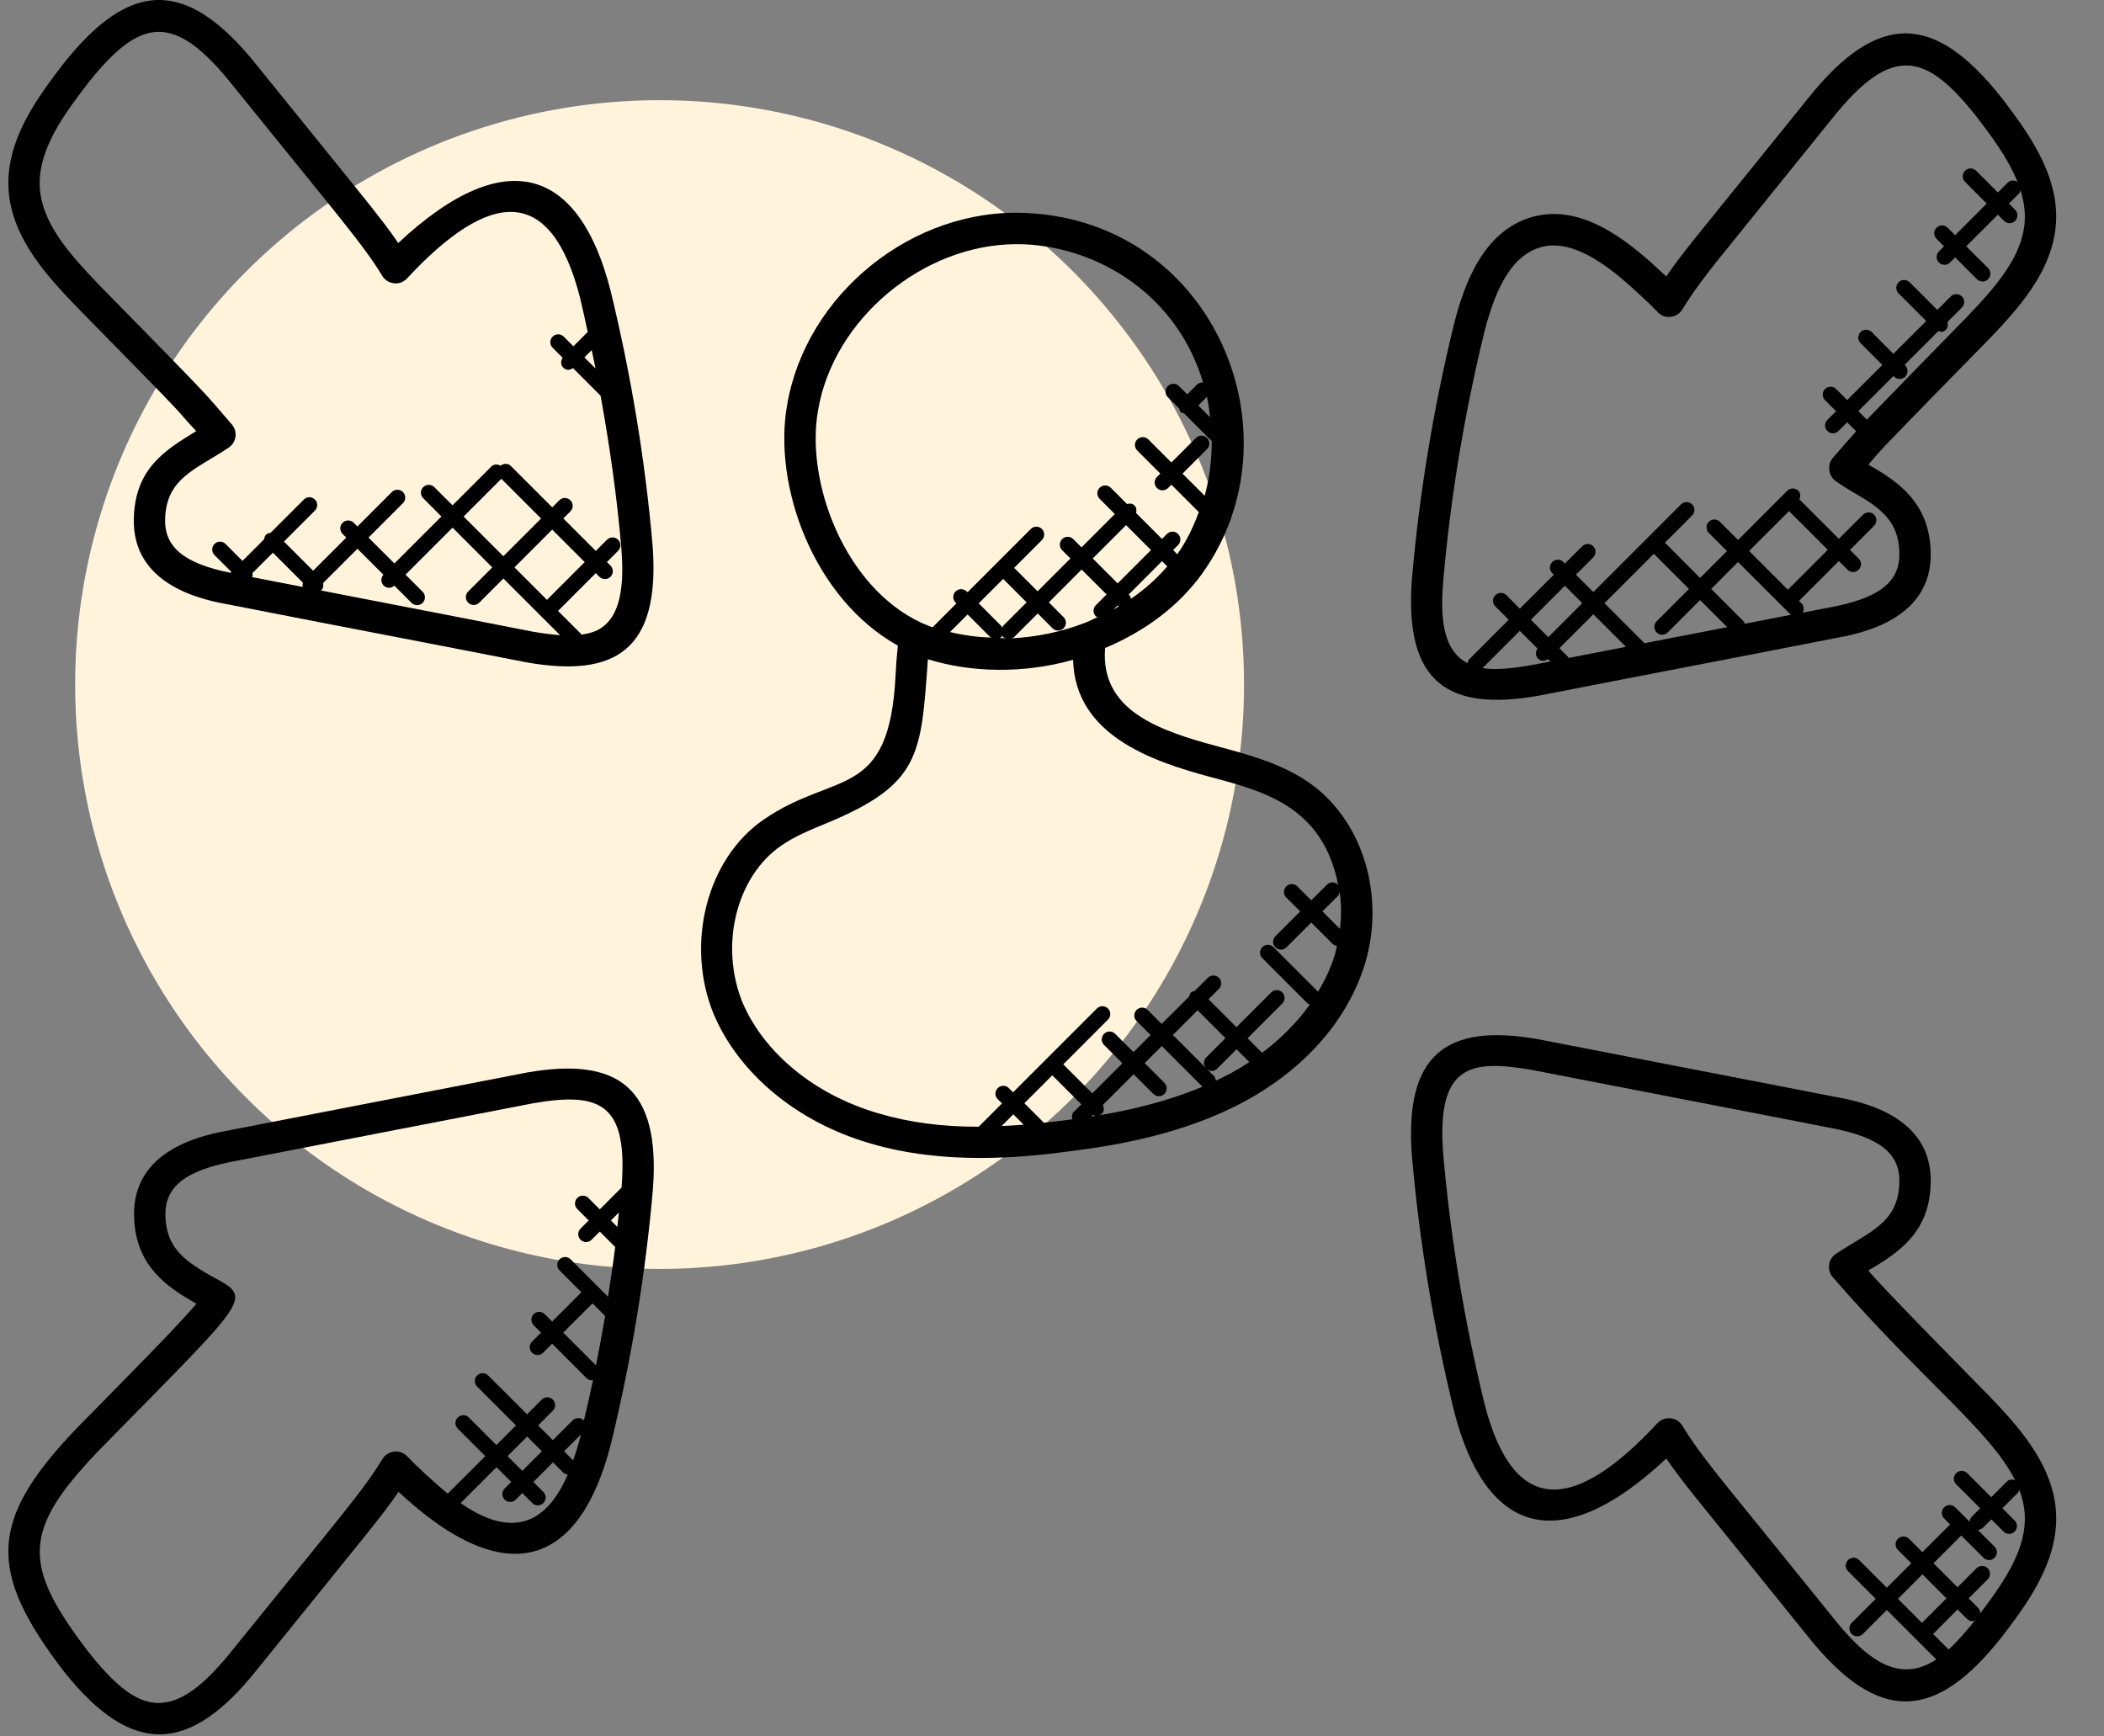 <?xml version="1.0" encoding="UTF-8"?>
<svg width="63px" height="52px" viewBox="0 0 63 52" version="1.1" xmlns="http://www.w3.org/2000/svg" xmlns:xlink="http://www.w3.org/1999/xlink">
    <rect x="0" y="0" width="63" height="52" fill="#808080" stroke="none"/>
    <title>Group 39</title>
    <g id="Page-1" stroke="none" stroke-width="1" fill="none" fill-rule="evenodd">
        <g id="OmniKick-V2-Home-Page-Copy" transform="translate(-326, -132)">
            <g id="Group-50">
                <g id="Group-44" transform="translate(326.25, 132)">
                    <g id="Group-39">
                        <g id="Group-8" transform="translate(2, 3)" fill="#FFF3DB">
                            <circle id="Oval-Copy" cx="17.5" cy="17.5" r="17.5"></circle>
                        </g>
                        <g id="connection" fill="#000000" fill-rule="nonzero">
                            <path d="M25.796,34.238 C26.904,34.568 28.045,34.677 29.102,34.677 C30.118,34.677 31.056,34.577 31.811,34.473 C33.194,34.299 35.239,33.954 37.035,32.974 C38.853,31.983 40.131,30.509 40.633,28.822 C40.633,28.822 40.633,28.821 40.633,28.82 C41.215,26.843 40.576,24.668 39.08,23.535 C38.231,22.895 37.206,22.62 36.216,22.353 C34.44,21.877 32.69,21.275 32.84,19.405 C34.044,18.901 35.051,18.143 35.746,17.178 C35.746,17.178 35.746,17.178 35.746,17.178 C38.726,13.022 36.119,6.632 30.468,6.378 C27.083,6.218 23.884,8.805 23.319,12.125 C22.888,14.553 24.109,17.925 26.634,19.334 C26.602,19.633 26.58,19.938 26.565,20.244 C26.371,23.997 24.749,23.07 22.613,24.547 C20.913,25.715 20.258,28.274 21.123,30.378 C21.885,32.167 23.634,33.609 25.796,34.238 L25.796,34.238 Z M29.741,33.721 L30.092,33.37 L30.402,33.68 C30.174,33.698 29.955,33.712 29.741,33.721 L29.741,33.721 Z M31.688,33.543 C31.45,33.575 31.222,33.601 30.995,33.625 C30.989,33.617 30.992,33.607 30.984,33.599 L30.423,33.038 L31.259,32.202 L32.128,33.071 L31.904,33.295 C31.842,33.357 31.838,33.441 31.86,33.52 C31.804,33.527 31.743,33.536 31.688,33.543 Z M34.615,32.426 L34.025,31.837 L34.537,31.325 L35.755,32.543 C34.684,32.994 33.569,33.251 32.613,33.407 C32.66,33.4 32.707,33.39 32.743,33.354 C32.815,33.282 32.815,33.178 32.772,33.091 L33.694,32.17 L34.283,32.758 C34.375,32.85 34.524,32.85 34.616,32.758 C34.707,32.666 34.707,32.518 34.615,32.426 L34.615,32.426 Z M35.609,30.255 L36.444,31.09 L35.864,31.671 C35.779,31.755 35.781,31.886 35.854,31.978 L34.869,30.994 L35.609,30.255 Z M32.562,33.416 C32.516,33.423 32.471,33.431 32.426,33.437 L32.481,33.382 C32.507,33.395 32.533,33.414 32.562,33.416 L32.562,33.416 Z M36.585,32.151 C36.444,32.228 36.301,32.294 36.156,32.363 C36.15,32.313 36.137,32.263 36.099,32.223 L35.889,32.014 C35.932,32.047 35.98,32.072 36.03,32.072 C36.09,32.072 36.15,32.049 36.196,32.003 L36.777,31.423 L37.16,31.806 C36.975,31.927 36.783,32.042 36.585,32.151 L36.585,32.151 Z M39.874,27.82 L39.347,27.293 L39.815,26.826 C39.847,26.793 39.855,26.75 39.864,26.708 C39.917,27.071 39.917,27.445 39.874,27.82 Z M29.788,17.336 L30.49,18.039 L29.784,18.745 C29.767,18.762 29.77,18.785 29.758,18.806 C29.748,18.787 29.75,18.764 29.734,18.748 L29.055,18.068 L29.788,17.336 Z M29.402,19.08 C29.413,19.092 29.43,19.089 29.442,19.096 C29.016,19.08 28.6,19.025 28.196,18.928 L28.723,18.4 L29.402,19.08 Z M29.735,19.08 C29.752,19.063 29.749,19.04 29.76,19.02 C29.771,19.039 29.768,19.062 29.784,19.078 C29.807,19.102 29.839,19.102 29.868,19.113 C29.803,19.115 29.74,19.107 29.674,19.106 C29.695,19.094 29.718,19.096 29.735,19.08 Z M30.116,19.077 L30.823,18.371 L31.265,18.814 C31.357,18.906 31.505,18.906 31.597,18.814 C31.689,18.722 31.689,18.573 31.597,18.481 L31.155,18.039 L32.137,17.055 L32.884,17.802 L32.563,18.124 C32.471,18.216 32.471,18.365 32.563,18.457 C32.578,18.472 32.599,18.469 32.617,18.479 C32.486,18.537 32.363,18.604 32.226,18.656 C31.52,18.928 30.77,19.081 30.025,19.116 C30.056,19.104 30.091,19.102 30.116,19.077 Z M34.214,16.472 L33.216,17.471 L32.47,16.724 L33.468,15.726 L34.214,16.472 Z M33.239,18.157 C33.242,18.16 33.246,18.158 33.248,18.161 C33.194,18.192 33.146,18.229 33.091,18.259 L33.216,18.134 L33.239,18.157 Z M33.615,17.931 C33.604,17.894 33.6,17.854 33.571,17.825 L33.548,17.802 L34.545,16.804 L34.702,16.961 C34.391,17.323 34.03,17.649 33.615,17.931 L33.615,17.931 Z M35.984,12.496 L35.631,12.143 L35.889,11.884 C35.934,12.086 35.961,12.29 35.984,12.496 Z M24.245,12.286 C24.711,9.539 27.403,7.312 30.191,7.312 C30.269,7.312 30.347,7.313 30.425,7.316 C32.658,7.418 34.997,8.84 35.773,11.455 C35.707,11.45 35.641,11.467 35.592,11.517 L35.3,11.81 L35.052,11.562 C34.96,11.47 34.811,11.47 34.719,11.562 C34.627,11.654 34.627,11.803 34.719,11.895 L35.062,12.237 C35.073,12.272 35.076,12.31 35.103,12.338 C35.131,12.366 35.169,12.369 35.204,12.379 L36.032,13.208 C36.033,13.761 35.968,14.314 35.822,14.847 L35.158,14.183 L35.892,13.448 C35.984,13.356 35.984,13.208 35.892,13.116 C35.8,13.024 35.652,13.024 35.56,13.116 L34.825,13.85 L34.134,13.159 C34.042,13.067 33.894,13.067 33.803,13.159 C33.71,13.251 33.71,13.399 33.803,13.491 L34.494,14.183 L34.393,14.283 C34.301,14.375 34.301,14.523 34.393,14.615 C34.485,14.707 34.634,14.707 34.725,14.615 L34.825,14.514 L35.647,15.336 C35.482,15.779 35.277,16.208 35.002,16.598 L34.876,16.472 L35.025,16.323 C35.117,16.231 35.117,16.082 35.025,15.99 C34.933,15.898 34.785,15.898 34.693,15.99 L34.544,16.14 L33.766,15.362 C33.787,15.283 33.784,15.2 33.721,15.138 C33.659,15.076 33.575,15.071 33.496,15.094 L33.01,14.607 C32.918,14.515 32.769,14.515 32.677,14.607 C32.585,14.699 32.585,14.847 32.677,14.939 L33.132,15.394 L32.134,16.392 L31.886,16.144 C31.794,16.052 31.645,16.052 31.554,16.144 C31.462,16.236 31.462,16.385 31.554,16.477 L31.802,16.725 L30.819,17.708 L30.116,17.006 L30.947,16.174 C31.039,16.082 31.039,15.933 30.947,15.841 C30.855,15.749 30.707,15.749 30.616,15.841 L28.721,17.737 L28.694,17.712 C28.602,17.62 28.454,17.62 28.363,17.712 C28.271,17.804 28.271,17.952 28.363,18.043 L28.388,18.07 L27.673,18.787 C27.563,18.744 27.457,18.703 27.333,18.648 C25.038,17.576 23.863,14.437 24.245,12.286 L24.245,12.286 Z M23.146,25.321 C23.541,25.048 24.006,24.856 24.499,24.652 C27.332,23.482 27.328,22.586 27.534,19.741 C27.535,19.741 27.536,19.742 27.536,19.742 C28.851,20.152 30.422,20.171 31.875,19.76 C31.877,19.76 31.879,19.759 31.881,19.759 C31.942,22.005 34.211,22.788 35.971,23.262 C37.537,23.683 39.359,24.119 39.821,26.511 C39.817,26.506 39.819,26.499 39.814,26.494 C39.722,26.402 39.574,26.402 39.482,26.494 L39.014,26.962 L38.596,26.544 C38.504,26.452 38.356,26.452 38.264,26.544 C38.172,26.636 38.172,26.784 38.264,26.876 L38.682,27.294 L37.939,28.037 C37.847,28.129 37.847,28.278 37.939,28.37 C38.031,28.462 38.179,28.462 38.27,28.37 L39.013,27.627 L39.662,28.276 C39.695,28.309 39.738,28.315 39.78,28.325 C39.763,28.402 39.752,28.48 39.731,28.557 C39.613,28.949 39.438,29.33 39.217,29.699 L37.88,28.362 C37.788,28.27 37.64,28.27 37.548,28.362 C37.456,28.454 37.456,28.603 37.548,28.695 L38.903,30.05 C38.922,30.069 38.949,30.068 38.973,30.079 C38.594,30.611 38.108,31.101 37.541,31.528 L37.106,31.092 L38.145,30.053 C38.237,29.961 38.237,29.812 38.145,29.72 C38.053,29.628 37.905,29.628 37.813,29.72 L36.773,30.76 L35.937,29.924 L36.248,29.614 C36.34,29.522 36.34,29.374 36.248,29.282 C36.156,29.19 36.008,29.19 35.916,29.282 L35.517,29.68 C35.478,29.69 35.437,29.695 35.407,29.726 C35.377,29.757 35.371,29.798 35.361,29.837 L34.534,30.663 L34.115,30.244 C34.023,30.152 33.875,30.152 33.783,30.244 C33.691,30.336 33.691,30.485 33.783,30.577 L34.202,30.996 L33.69,31.507 L33.141,30.96 C33.049,30.868 32.901,30.868 32.809,30.96 C32.717,31.052 32.717,31.2 32.809,31.292 L33.357,31.841 L32.456,32.742 L31.587,31.874 L32.926,30.534 C33.018,30.442 33.018,30.294 32.926,30.202 C32.834,30.11 32.686,30.11 32.594,30.202 L30.085,32.711 L29.958,32.585 C29.866,32.493 29.718,32.493 29.626,32.585 C29.534,32.677 29.534,32.825 29.626,32.917 L29.753,33.044 L29.055,33.742 C27.936,33.742 26.962,33.612 26.056,33.342 C24.158,32.791 22.635,31.548 21.983,30.021 C21.288,28.311 21.795,26.249 23.146,25.321 L23.146,25.321 Z" id="Shape"></path>
                            <path d="M6.646,18.113 C8.132,18.405 9.613,18.691 11.094,18.977 C12.574,19.263 14.054,19.548 15.55,19.842 C18.139,20.284 19.539,19.509 19.289,16.311 C19.289,16.309 19.288,16.308 19.288,16.307 C19.068,13.779 18.645,11.222 18.032,8.704 C17.128,5.153 14.989,4.182 11.675,7.277 C11.142,6.498 10.576,5.838 7.446,1.962 C5.305,-0.728 3.611,-0.562 1.648,1.909 C0.915,2.867 -0.088,4.178 0.006,5.677 C0.1,7.151 1.211,8.315 2.026,9.169 C5.899,13.11 4.753,11.972 5.625,12.911 C4.686,13.483 3.811,14.027 3.758,15.485 C3.673,17.576 5.916,17.982 6.646,18.113 L6.646,18.113 Z M7.921,16.551 L8.823,17.453 C8.808,17.496 8.805,17.534 8.816,17.577 C8.31,17.479 7.807,17.382 7.3,17.283 C7.314,17.242 7.319,17.205 7.309,17.163 L7.921,16.551 Z M11.272,18.054 C10.633,17.931 9.99,17.805 9.351,17.681 C9.357,17.676 9.368,17.677 9.374,17.672 C9.433,17.614 9.44,17.536 9.424,17.461 L10.453,16.433 L11.231,17.212 C11.149,17.304 11.148,17.444 11.236,17.533 C11.318,17.615 11.45,17.633 11.557,17.538 L12.073,18.053 C12.165,18.145 12.313,18.145 12.405,18.053 C12.497,17.961 12.497,17.813 12.405,17.721 L11.893,17.209 L13.301,15.801 L14.491,16.992 L13.768,17.715 C13.676,17.807 13.676,17.955 13.768,18.048 C13.86,18.14 14.008,18.14 14.1,18.048 L14.823,17.324 L16.522,19.022 C16.271,19.002 16.009,18.969 15.721,18.92 C14.234,18.627 12.753,18.341 11.272,18.054 Z M14.762,14.338 L15.952,15.528 L14.822,16.658 L13.632,15.469 L14.762,14.338 Z M15.154,16.991 L16.285,15.86 L17.258,16.833 L16.127,17.964 L15.154,16.991 Z M17.582,11.036 L17.249,10.703 L17.468,10.484 C17.508,10.668 17.545,10.852 17.582,11.036 L17.582,11.036 Z M6.595,13.406 C6.835,13.246 6.874,12.916 6.687,12.705 C5.772,11.649 6.285,12.17 2.7,8.515 C1.777,7.55 1.009,6.666 0.942,5.618 C0.871,4.47 1.714,3.366 2.388,2.487 C3.955,0.514 4.963,0.351 6.715,2.551 C9.951,6.56 10.624,7.321 11.195,8.26 C11.271,8.386 11.402,8.469 11.548,8.483 C11.698,8.502 11.839,8.444 11.939,8.336 C14.395,5.694 16.243,5.48 17.122,8.93 C17.203,9.266 17.274,9.604 17.348,9.941 L16.919,10.371 L16.63,10.081 C16.537,9.989 16.389,9.989 16.297,10.081 C16.205,10.173 16.205,10.322 16.297,10.414 L16.598,10.714 C16.536,10.806 16.533,10.927 16.614,11.007 C16.692,11.086 16.791,11.102 16.907,11.023 L17.733,11.849 C18.008,13.361 18.222,14.879 18.353,16.385 C18.422,17.271 18.419,18.344 17.768,18.794 C17.592,18.918 17.383,18.974 17.159,19.006 C17.155,19.001 17.156,18.992 17.151,18.987 L16.459,18.295 L17.59,17.164 L17.698,17.272 C17.79,17.364 17.939,17.364 18.031,17.272 C18.123,17.18 18.123,17.031 18.031,16.939 L17.923,16.831 L18.258,16.496 C18.35,16.404 18.35,16.256 18.258,16.164 C18.166,16.071 18.018,16.071 17.926,16.164 L17.59,16.499 L16.617,15.526 L16.829,15.315 C16.921,15.222 16.921,15.074 16.829,14.982 C16.737,14.89 16.588,14.89 16.497,14.982 L16.286,15.193 L15.048,13.956 C14.962,13.87 14.83,13.872 14.738,13.946 C14.649,13.896 14.54,13.894 14.464,13.97 L13.3,15.133 L12.754,14.588 C12.662,14.496 12.514,14.496 12.422,14.588 C12.33,14.68 12.33,14.828 12.422,14.92 L12.968,15.466 L11.56,16.874 L10.784,16.099 L11.815,15.068 C11.907,14.975 11.907,14.827 11.815,14.735 C11.723,14.643 11.575,14.643 11.483,14.735 L10.452,15.766 L10.341,15.655 C10.249,15.563 10.1,15.563 10.008,15.655 C9.916,15.747 9.916,15.896 10.008,15.988 L10.119,16.099 L9.126,17.091 L8.252,16.218 L9.179,15.291 C9.271,15.199 9.271,15.051 9.179,14.96 C9.087,14.867 8.939,14.867 8.848,14.96 L7.849,15.958 C7.8,15.964 7.752,15.977 7.715,16.013 C7.677,16.051 7.666,16.1 7.659,16.148 L7.011,16.797 L6.504,16.29 C6.412,16.198 6.264,16.198 6.173,16.29 C6.081,16.382 6.081,16.531 6.173,16.623 L6.679,17.129 L6.654,17.154 C5.254,16.873 4.661,16.381 4.695,15.521 C4.74,14.311 5.611,14.064 6.595,13.406 L6.595,13.406 Z" id="Shape"></path>
                            <path d="M42.03,34.648 C42.251,37.177 42.672,39.734 43.287,42.25 C44.196,45.826 46.352,46.759 49.644,43.678 C50.147,44.412 50.669,45.019 52.213,46.936 L53.873,48.992 C56.04,51.716 57.743,51.475 59.671,49.045 C60.404,48.088 61.407,46.778 61.313,45.276 C61.219,43.803 60.108,42.639 59.293,41.785 C59.045,41.533 55.89,38.337 55.694,38.043 C56.783,37.428 57.513,36.784 57.56,35.47 C57.646,33.38 55.402,32.974 54.672,32.843 C51.808,32.281 48.828,31.713 45.768,31.114 C43.093,30.655 41.784,31.534 42.029,34.645 C42.029,34.646 42.03,34.647 42.03,34.648 Z M56.58,47.88 L57.313,47.146 L58.033,47.866 L57.299,48.599 L56.58,47.88 Z M58.365,48.198 L58.647,48.48 C58.693,48.526 58.753,48.548 58.813,48.548 C58.842,48.548 58.866,48.526 58.894,48.516 C58.64,48.833 58.377,49.142 58.097,49.397 L57.633,48.933 L58.365,48.198 Z M59.047,48.314 C59.047,48.254 59.024,48.193 58.978,48.147 L58.697,47.866 L59.267,47.296 C59.359,47.204 59.359,47.055 59.267,46.963 C59.175,46.871 59.026,46.871 58.934,46.963 L58.364,47.533 L57.645,46.814 L58.475,45.984 L59.142,46.65 C59.234,46.742 59.382,46.742 59.474,46.65 C59.566,46.558 59.566,46.41 59.474,46.318 L58.97,45.814 C59.026,45.811 59.084,45.792 59.127,45.749 L59.376,45.5 L59.742,45.866 C59.834,45.958 59.982,45.958 60.074,45.866 C60.166,45.774 60.166,45.626 60.074,45.534 L59.707,45.167 L60.178,44.697 C60.201,44.673 60.202,44.64 60.213,44.611 C60.302,44.845 60.36,45.086 60.376,45.336 C60.44,46.347 59.821,47.291 59.047,48.314 L59.047,48.314 Z M45.599,32.037 C48.519,32.608 51.475,33.172 54.498,33.765 C56.024,34.04 56.659,34.539 56.622,35.434 C56.578,36.651 55.698,36.892 54.722,37.55 C54.485,37.709 54.445,38.038 54.631,38.25 C57.311,41.342 59.363,42.861 60.087,44.328 C60.004,44.298 59.912,44.299 59.845,44.365 L59.375,44.836 L58.655,44.117 C58.563,44.024 58.415,44.024 58.323,44.117 C58.231,44.209 58.231,44.357 58.323,44.448 L59.042,45.167 L58.793,45.416 C58.75,45.46 58.731,45.516 58.729,45.573 L58.296,45.14 C58.204,45.048 58.055,45.048 57.963,45.14 C57.871,45.232 57.871,45.381 57.963,45.473 L58.142,45.652 L57.312,46.482 L56.911,46.081 C56.819,45.989 56.671,45.989 56.579,46.081 C56.487,46.173 56.487,46.322 56.579,46.414 L56.98,46.815 L56.246,47.548 L55.416,46.718 C55.324,46.626 55.176,46.626 55.085,46.718 C54.993,46.81 54.993,46.958 55.085,47.05 L55.915,47.881 L55.195,48.6 C55.103,48.692 55.103,48.841 55.195,48.933 C55.287,49.025 55.436,49.025 55.528,48.933 L56.247,48.213 L57.728,49.694 C56.529,50.497 55.514,49.546 54.605,48.404 L52.943,46.347 C51.424,44.463 50.675,43.602 50.125,42.696 C50.048,42.57 49.917,42.487 49.771,42.473 C49.755,42.471 49.739,42.47 49.723,42.47 C49.593,42.47 49.468,42.525 49.379,42.619 C46.941,45.247 45.078,45.485 44.197,42.025 C43.596,39.56 43.181,37.051 42.965,34.571 C42.755,31.894 43.762,31.723 45.599,32.037 L45.599,32.037 Z" id="Shape"></path>
                            <path d="M45.779,20.842 C47.264,20.551 48.744,20.266 50.224,19.98 C51.705,19.694 53.186,19.408 54.665,19.118 C55.402,18.985 57.645,18.58 57.56,16.491 C57.509,15.065 56.602,14.433 55.754,13.95 C55.734,13.939 55.714,13.927 55.694,13.915 L55.696,13.913 C55.858,13.724 56.012,13.544 56.145,13.4 C57.187,12.318 58.23,11.254 59.297,10.168 C60.108,9.319 61.219,8.155 61.312,6.681 C61.406,5.184 60.403,3.872 59.666,2.905 C57.701,0.434 56.01,0.277 53.875,2.962 C53.32,3.646 52.765,4.335 52.211,5.023 C51.641,5.729 51.072,6.436 50.5,7.14 C50.215,7.498 49.919,7.876 49.643,8.28 C49.566,8.209 49.489,8.137 49.412,8.067 L49.192,7.864 C48.244,7.023 46.983,6.114 45.619,6.5 C44.152,6.922 43.585,8.532 43.286,9.71 C42.672,12.224 42.25,14.781 42.03,17.309 C42.03,17.31 42.029,17.311 42.029,17.313 C41.776,20.522 43.185,21.285 45.779,20.842 Z M45.61,19.918 C45.045,20.015 44.557,20.071 44.141,20.008 L45.257,18.892 L45.788,19.422 C45.722,19.514 45.719,19.638 45.802,19.721 C45.881,19.8 45.986,19.817 46.1,19.735 L46.175,19.809 C45.987,19.846 45.798,19.882 45.61,19.918 L45.61,19.918 Z M46.703,19.673 L46.442,19.412 L47.459,18.395 L48.435,19.371 C47.861,19.482 47.288,19.593 46.716,19.704 C46.709,19.695 46.712,19.682 46.703,19.673 L46.703,19.673 Z M46.11,19.081 L45.589,18.56 L46.607,17.543 L47.128,18.063 L46.11,19.081 Z M50.046,19.057 C49.692,19.126 49.339,19.194 48.985,19.263 C48.981,19.259 48.983,19.253 48.979,19.25 L47.792,18.063 L49.276,16.579 C49.279,16.583 49.278,16.591 49.282,16.595 L50.324,17.636 L49.354,18.607 C49.262,18.699 49.262,18.848 49.354,18.94 C49.446,19.032 49.594,19.032 49.686,18.94 L50.656,17.969 L51.47,18.782 C50.995,18.873 50.52,18.966 50.046,19.057 L50.046,19.057 Z M53.319,15.305 L54.479,16.465 L53.284,17.66 L52.124,16.5 L53.319,15.305 Z M53.118,18.156 C53.118,18.157 53.118,18.157 53.118,18.156 C53.118,18.157 53.119,18.157 53.118,18.156 L53.369,18.407 C53.37,18.409 53.374,18.408 53.377,18.411 C52.915,18.501 52.453,18.59 51.991,18.68 C51.98,18.656 51.981,18.629 51.962,18.61 L50.988,17.636 L51.792,16.831 L53.118,18.156 Z M42.965,17.39 C43.181,14.909 43.596,12.4 44.197,9.939 C44.581,8.428 45.115,7.624 45.878,7.405 C46.798,7.144 47.801,7.888 48.561,8.562 L48.779,8.762 C48.985,8.95 49.193,9.14 49.38,9.341 C49.479,9.448 49.621,9.507 49.772,9.488 C49.918,9.473 50.049,9.391 50.126,9.265 C50.457,8.72 50.854,8.204 51.233,7.732 C51.803,7.029 52.373,6.322 52.943,5.614 C53.497,4.926 54.051,4.238 54.608,3.552 C56.431,1.263 57.447,1.623 58.927,3.485 C59.369,4.063 59.877,4.735 60.161,5.45 C60.07,5.389 59.949,5.386 59.869,5.467 L59.572,5.764 L58.921,5.113 C58.829,5.021 58.681,5.021 58.589,5.113 C58.496,5.205 58.496,5.354 58.589,5.446 L59.239,6.096 L58.293,7.043 L58.068,6.819 C57.976,6.727 57.828,6.727 57.736,6.819 C57.644,6.911 57.644,7.059 57.736,7.151 L57.96,7.376 L57.807,7.529 C57.715,7.621 57.715,7.769 57.807,7.861 C57.899,7.953 58.048,7.953 58.14,7.861 L58.293,7.708 L58.946,8.361 C59.038,8.453 59.187,8.453 59.279,8.361 C59.371,8.269 59.371,8.12 59.279,8.028 L58.625,7.376 L59.572,6.429 L59.758,6.615 C59.85,6.707 59.998,6.707 60.089,6.615 C60.181,6.523 60.181,6.374 60.089,6.282 L59.904,6.096 L60.201,5.8 C60.231,5.77 60.236,5.728 60.246,5.69 C60.343,5.996 60.397,6.308 60.377,6.624 C60.31,7.671 59.542,8.556 58.623,9.516 C57.621,10.538 56.638,11.543 55.648,12.567 L55.393,12.312 L56.445,11.259 L56.467,11.281 C56.559,11.373 56.707,11.373 56.799,11.281 C56.891,11.189 56.891,11.04 56.799,10.949 L56.778,10.928 L57.79,9.915 C57.872,9.94 57.927,9.963 58.018,9.872 C58.08,9.809 58.084,9.725 58.061,9.645 L58.495,9.211 C58.587,9.119 58.587,8.97 58.495,8.878 C58.403,8.786 58.254,8.786 58.162,8.878 L57.759,9.281 L56.931,8.453 C56.839,8.361 56.69,8.361 56.598,8.453 C56.506,8.545 56.506,8.693 56.598,8.785 L57.427,9.614 L56.444,10.596 L55.794,9.944 C55.702,9.852 55.553,9.852 55.462,9.944 C55.37,10.036 55.37,10.185 55.462,10.277 L56.113,10.929 L55.06,11.981 L54.729,11.65 C54.636,11.558 54.488,11.558 54.396,11.65 C54.304,11.742 54.304,11.89 54.396,11.982 L54.728,12.314 L54.467,12.574 C54.375,12.666 54.375,12.814 54.467,12.906 C54.559,12.998 54.708,12.998 54.8,12.906 L55.06,12.646 L55.328,12.914 C55.217,13.039 55.106,13.164 54.983,13.307 L54.631,13.713 C54.541,13.815 54.508,13.956 54.526,14.091 C54.544,14.225 54.627,14.351 54.74,14.426 C54.926,14.549 55.111,14.671 55.293,14.773 C56.15,15.26 56.591,15.665 56.622,16.532 C56.658,17.425 56.023,17.923 54.491,18.2 C54.235,18.249 53.982,18.298 53.727,18.348 C53.772,18.26 53.774,18.155 53.701,18.08 L53.617,17.996 L54.811,16.801 L55.071,17.061 C55.163,17.153 55.312,17.153 55.404,17.061 C55.496,16.969 55.496,16.821 55.404,16.729 L55.144,16.469 L55.866,15.746 C55.958,15.654 55.958,15.505 55.866,15.413 C55.774,15.321 55.625,15.321 55.534,15.413 L54.811,16.136 L53.629,14.954 C53.667,14.867 53.668,14.769 53.598,14.697 C53.506,14.605 53.357,14.605 53.266,14.697 L51.793,16.171 L51.248,15.626 C51.156,15.534 51.008,15.534 50.916,15.626 C50.824,15.718 50.824,15.867 50.916,15.959 L51.461,16.503 L50.656,17.308 L49.614,16.263 C49.609,16.258 49.603,16.26 49.598,16.256 L50.417,15.438 C50.509,15.345 50.509,15.197 50.417,15.105 C50.325,15.013 50.176,15.013 50.084,15.105 L47.459,17.73 L46.939,17.21 L47.457,16.691 C47.549,16.599 47.549,16.451 47.457,16.359 C47.365,16.267 47.217,16.267 47.126,16.359 L46.607,16.877 L46.561,16.83 C46.469,16.738 46.32,16.738 46.229,16.83 C46.137,16.922 46.137,17.071 46.229,17.163 L46.276,17.21 L45.259,18.227 L44.857,17.825 C44.765,17.733 44.616,17.733 44.524,17.825 C44.432,17.917 44.432,18.065 44.524,18.157 L44.926,18.559 L43.743,19.743 C43.71,19.776 43.703,19.82 43.693,19.862 C42.877,19.437 42.893,18.31 42.965,17.39 L42.965,17.39 Z" id="Shape"></path>
                            <path d="M6.661,33.84 C5.924,33.973 3.681,34.378 3.766,36.466 C3.817,37.894 4.724,38.525 5.574,39.009 C5.594,39.02 5.614,39.03 5.634,39.042 C4.997,39.786 3.719,41.069 2.03,42.789 C-0.587,45.529 -0.634,47.054 1.66,50.05 C3.738,52.668 5.47,52.483 7.451,49.993 C10.796,45.852 11.179,45.412 11.683,44.676 C14.983,47.751 17.131,46.818 18.041,43.245 C18.653,40.734 19.077,38.178 19.297,35.647 C19.297,35.646 19.298,35.644 19.298,35.643 C19.539,32.555 18.253,31.649 15.547,32.115 C12.415,32.727 9.431,33.298 6.661,33.84 Z M18.235,36.743 L18.042,36.549 L18.282,36.309 C18.267,36.452 18.252,36.598 18.235,36.743 Z M11.947,43.617 C11.726,43.383 11.357,43.437 11.201,43.693 C10.631,44.633 9.973,45.375 6.718,49.405 C4.906,51.683 3.891,51.351 2.4,49.473 C0.394,46.851 0.419,45.833 2.703,43.443 C7.384,38.669 7.34,38.911 6.033,38.189 C5.175,37.702 4.735,37.297 4.704,36.43 C4.667,35.538 5.302,35.039 6.834,34.762 C9.811,34.18 12.76,33.616 15.717,33.039 C17.757,32.685 18.557,33.074 18.361,35.565 L17.709,36.217 L17.368,35.875 C17.276,35.783 17.127,35.783 17.036,35.875 C16.944,35.967 16.944,36.115 17.036,36.207 L17.378,36.549 L17.133,36.793 C17.041,36.885 17.041,37.034 17.133,37.126 C17.225,37.218 17.373,37.218 17.464,37.126 L17.709,36.882 L18.157,37.33 C18.161,37.333 18.168,37.331 18.172,37.335 C18.11,37.835 18.034,38.335 17.956,38.834 L17.659,38.536 C17.658,38.535 17.659,38.535 17.658,38.534 C17.657,38.533 17.656,38.534 17.655,38.533 L16.836,37.713 C16.744,37.621 16.596,37.621 16.504,37.713 C16.412,37.805 16.412,37.953 16.504,38.044 L17.159,38.7 L16.283,39.576 L16.062,39.355 C15.97,39.263 15.822,39.263 15.73,39.355 C15.638,39.447 15.638,39.596 15.73,39.687 L15.95,39.908 L15.681,40.177 C15.589,40.269 15.589,40.418 15.681,40.509 C15.773,40.601 15.921,40.601 16.012,40.509 L16.282,40.239 L17.309,41.267 C17.355,41.313 17.416,41.335 17.476,41.335 C17.487,41.335 17.496,41.324 17.508,41.322 C17.423,41.731 17.329,42.137 17.233,42.544 C17.231,42.542 17.232,42.538 17.23,42.535 C17.138,42.443 16.99,42.443 16.898,42.535 L16.305,43.128 L15.864,42.687 L16.304,42.246 C16.396,42.154 16.396,42.006 16.304,41.914 C16.211,41.822 16.063,41.822 15.971,41.914 L15.532,42.354 L14.368,41.191 C14.276,41.099 14.127,41.099 14.036,41.191 C13.944,41.283 13.944,41.431 14.036,41.523 L15.2,42.687 L14.613,43.274 L13.788,42.449 C13.696,42.357 13.548,42.357 13.456,42.449 C13.364,42.541 13.364,42.689 13.456,42.782 L14.281,43.607 L13.158,44.729 C12.727,44.38 12.158,43.845 11.947,43.617 L11.947,43.617 Z M17.596,40.888 L16.615,39.908 L17.492,39.031 L17.869,39.409 C17.786,39.903 17.693,40.396 17.596,40.888 L17.596,40.888 Z M15.976,43.461 L15.389,44.048 L14.947,43.607 L15.534,43.02 L15.976,43.461 Z M13.542,45.013 L14.616,43.939 L15.057,44.38 L14.861,44.576 C14.769,44.668 14.769,44.817 14.861,44.909 C14.953,45.001 15.101,45.001 15.192,44.909 L15.389,44.712 L15.687,45.011 C15.779,45.103 15.928,45.103 16.02,45.011 C16.112,44.919 16.112,44.771 16.02,44.679 L15.721,44.38 L16.308,43.793 L16.619,44.104 C16.656,44.14 16.704,44.151 16.751,44.158 C16.068,45.737 14.998,46.026 13.542,45.013 L13.542,45.013 Z M16.913,43.736 L16.64,43.462 L17.143,42.959 C17.138,42.979 17.135,42.999 17.13,43.019 C17.063,43.281 16.99,43.515 16.913,43.736 Z" id="Shape"></path>
                        </g>
                    </g>
                </g>
            </g>
        </g>
    </g>
</svg>